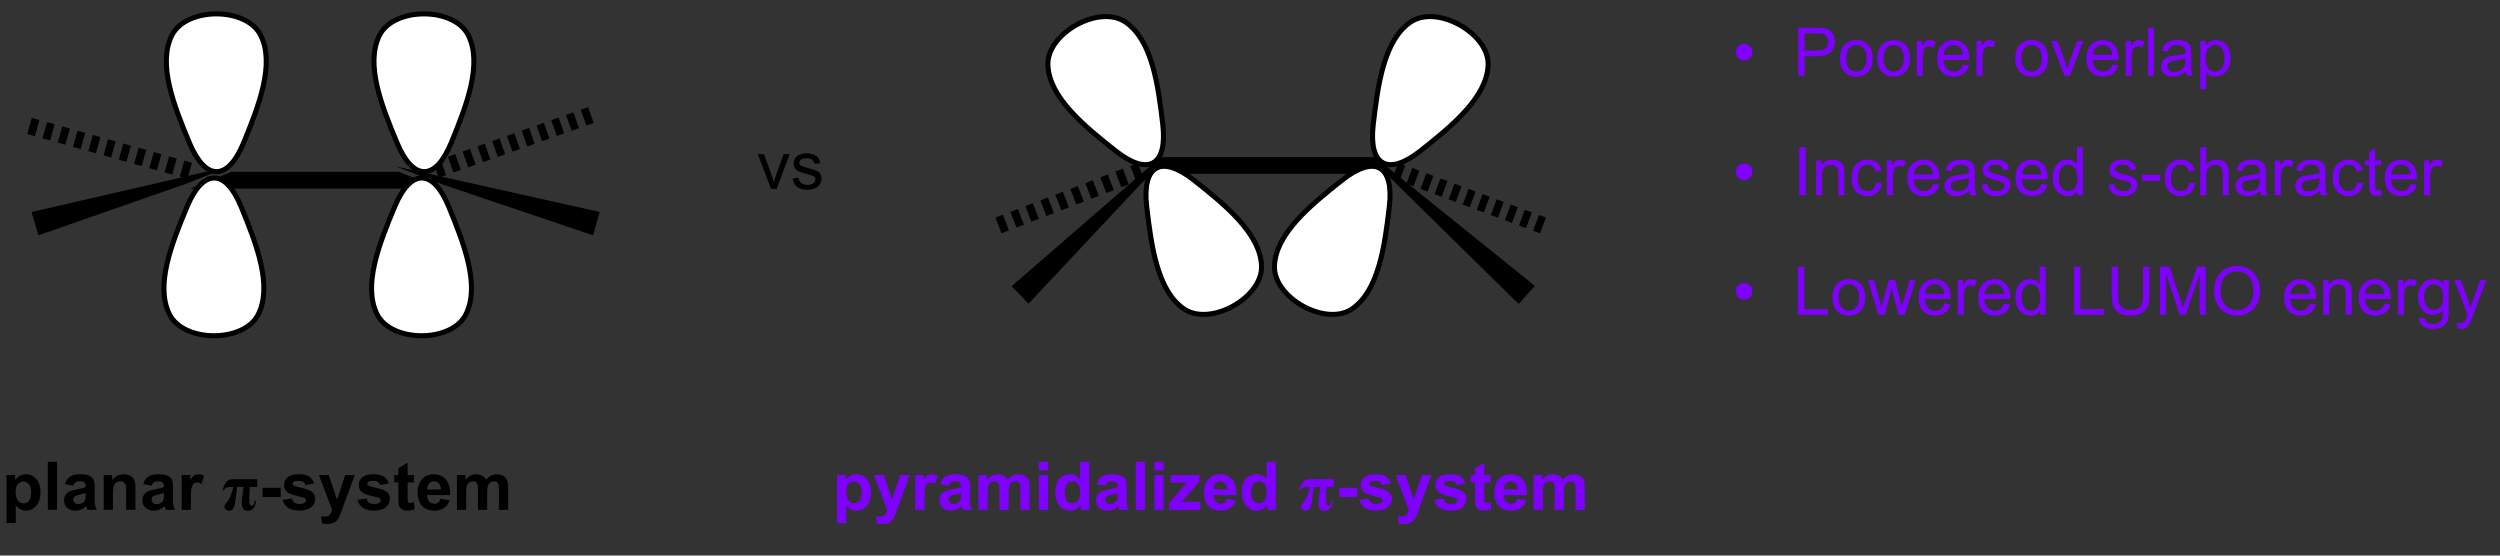 <?xml version="1.0" encoding="UTF-8"?>
<!DOCTYPE svg PUBLIC '-//W3C//DTD SVG 1.0//EN'
          'http://www.w3.org/TR/2001/REC-SVG-20010904/DTD/svg10.dtd'>
<svg stroke-dasharray="none" shape-rendering="auto" xmlns="http://www.w3.org/2000/svg" font-family="'Dialog'" text-rendering="auto" width="90" fill-opacity="1" color-interpolation="auto" color-rendering="auto" preserveAspectRatio="xMidYMid meet" font-size="12px" viewBox="0 0 90 20" fill="black" xmlns:xlink="http://www.w3.org/1999/xlink" stroke="black" image-rendering="auto" stroke-miterlimit="10" stroke-linecap="square" stroke-linejoin="miter" font-style="normal" stroke-width="1" height="20" stroke-dashoffset="0" font-weight="normal" stroke-opacity="1"
><rect x="0" y="0" width="90" height="20" fill="#333333" stroke="none"/><!--Generated by the Batik Graphics2D SVG Generator--><defs id="genericDefs"
  /><g
  ><defs id="defs1"
    ><clipPath clipPathUnits="userSpaceOnUse" id="clipPath1"
      ><path d="M1.617 0.139 L307.659 0.139 L307.659 65.884 L1.617 65.884 L1.617 0.139 Z"
      /></clipPath
      ><clipPath clipPathUnits="userSpaceOnUse" id="clipPath2"
      ><path d="M118.505 301.515 L118.505 365.432 L416.038 365.432 L416.038 301.515 Z"
      /></clipPath
    ></defs
    ><g transform="scale(0.294,0.294) translate(-1.617,-0.139) matrix(1.029,0,0,1.029,-120.277,-310)"
    ><path d="M141.065 323.839 L146.025 321.839 L165.879 321.839 L171.006 323.839 Z" stroke="none" clip-path="url(#clipPath2)"
    /></g
    ><g transform="matrix(0.302,0,0,0.302,-35.846,-91.204)"
    ><path d="M170.327 321.304 L171.206 320.992 L171.873 322.878 L170.993 323.189 ZM172.086 320.681 L172.966 320.37 L173.633 322.256 L172.753 322.567 ZM173.846 320.059 L174.726 319.748 L175.393 321.633 L174.513 321.945 ZM175.606 319.437 L176.486 319.125 L177.153 321.011 L176.273 321.322 ZM177.366 318.814 L178.246 318.503 L178.913 320.389 L178.033 320.7 ZM179.126 318.192 L180.006 317.881 L180.673 319.766 L179.793 320.077 ZM180.886 317.57 L181.766 317.258 L182.432 319.144 L181.553 319.455 ZM182.646 316.947 L183.525 316.636 L184.192 318.522 L183.312 318.833 ZM184.405 316.325 L185.285 316.014 L185.952 317.899 L185.072 318.21 ZM186.165 315.702 L187.045 315.391 L187.712 317.277 L186.832 317.588 ZM187.925 315.08 L188.805 314.769 L189.472 316.654 L188.592 316.966 Z" stroke="none" clip-path="url(#clipPath2)"
    /></g
    ><g transform="matrix(0.302,0,0,0.302,-35.846,-91.204)"
    ><path d="M141.038 323.323 L140.128 323.069 L140.667 321.143 L141.577 321.397 ZM139.219 322.814 L138.31 322.56 L138.849 320.634 L139.758 320.888 ZM137.4 322.305 L136.491 322.051 L137.03 320.125 L137.939 320.379 ZM135.582 321.796 L134.673 321.542 L135.212 319.616 L136.121 319.87 ZM133.763 321.288 L132.854 321.033 L133.393 319.107 L134.302 319.361 ZM131.945 320.779 L131.035 320.524 L131.574 318.598 L132.484 318.853 ZM130.126 320.27 L129.217 320.015 L129.756 318.089 L130.665 318.344 ZM128.308 319.761 L127.398 319.506 L127.937 317.58 L128.846 317.835 ZM126.489 319.252 L125.58 318.998 L126.118 317.072 L127.028 317.326 ZM124.67 318.743 L123.761 318.489 L124.3 316.563 L125.209 316.817 ZM122.852 318.234 L121.942 317.98 L122.481 316.054 L123.391 316.308 Z" stroke="none" clip-path="url(#clipPath2)"
    /></g
    ><g transform="matrix(0.302,0,0,0.302,-35.846,-91.204)"
    ><path d="M146.025 321.839 L141.065 323.839 L123.267 330.055 L122.462 327.269 Z" stroke="none" clip-path="url(#clipPath2)"
    /></g
    ><g transform="matrix(0.302,0,0,0.302,-35.846,-91.204)"
    ><path d="M171.006 323.839 L165.879 321.839 L190.182 327.265 L189.4 330.058 Z" stroke="none" clip-path="url(#clipPath2)"
    /></g
    ><g fill="white" transform="matrix(0.302,0,0,0.302,-35.846,-91.204)" stroke="white"
    ><path d="M243.612 309.79 C243.437 305.99 249.707 302.487 252.851 304.627 C255.996 306.767 256.743 311.979 257.306 316.86 C257.869 321.742 255.559 323.033 251.697 319.995 C247.834 316.957 243.787 313.59 243.612 309.79" stroke="none" clip-path="url(#clipPath2)"
    /></g
    ><g stroke-width="0.6" transform="matrix(0.302,0,0,0.302,-35.846,-91.204)" stroke-linejoin="round" stroke-linecap="round"
    ><path fill="none" d="M243.612 309.79 C243.437 305.99 249.707 302.487 252.851 304.627 C255.996 306.767 256.743 311.979 257.306 316.86 C257.869 321.742 255.559 323.033 251.697 319.995 C247.834 316.957 243.787 313.59 243.612 309.79" clip-path="url(#clipPath2)"
    /></g
    ><g transform="matrix(0.302,0,0,0.302,-35.846,-91.204)"
    ><path d="M119.477 358.627 L120.5 358.627 L120.5 359.236 Q120.698 358.923 121.037 358.728 Q121.378 358.533 121.792 358.533 Q122.516 358.533 123.019 359.101 Q123.524 359.666 123.524 360.676 Q123.524 361.715 123.016 362.293 Q122.508 362.869 121.784 362.869 Q121.441 362.869 121.162 362.733 Q120.883 362.595 120.573 362.262 L120.573 364.353 L119.477 364.353 L119.477 358.627 ZM120.563 360.629 Q120.563 361.33 120.839 361.663 Q121.118 361.996 121.516 361.996 Q121.899 361.996 122.151 361.692 Q122.407 361.384 122.407 360.684 Q122.407 360.033 122.144 359.718 Q121.883 359.4 121.495 359.4 Q121.094 359.4 120.829 359.71 Q120.563 360.02 120.563 360.629 ZM124.395 362.775 L124.395 357.048 L125.491 357.048 L125.491 362.775 L124.395 362.775 ZM127.438 359.892 L126.441 359.712 Q126.61 359.111 127.019 358.822 Q127.43 358.533 128.237 358.533 Q128.972 358.533 129.331 358.707 Q129.69 358.879 129.836 359.147 Q129.985 359.416 129.985 360.129 L129.972 361.41 Q129.972 361.957 130.024 362.218 Q130.078 362.478 130.222 362.775 L129.136 362.775 Q129.094 362.666 129.032 362.45 Q129.003 362.353 128.993 362.322 Q128.711 362.595 128.391 362.733 Q128.071 362.869 127.706 362.869 Q127.066 362.869 126.696 362.522 Q126.329 362.173 126.329 361.642 Q126.329 361.291 126.495 361.015 Q126.665 360.738 126.967 360.593 Q127.269 360.447 127.839 360.337 Q128.61 360.192 128.907 360.067 L128.907 359.957 Q128.907 359.642 128.75 359.507 Q128.594 359.371 128.159 359.371 Q127.868 359.371 127.704 359.488 Q127.54 359.603 127.438 359.892 ZM128.907 360.783 Q128.696 360.853 128.237 360.952 Q127.782 361.048 127.641 361.142 Q127.425 361.293 127.425 361.528 Q127.425 361.759 127.597 361.929 Q127.769 362.095 128.034 362.095 Q128.331 362.095 128.602 361.9 Q128.8 361.752 128.862 361.535 Q128.907 361.395 128.907 361.002 L128.907 360.783 ZM134.84 362.775 L133.741 362.775 L133.741 360.658 Q133.741 359.986 133.671 359.788 Q133.601 359.59 133.442 359.481 Q133.286 359.371 133.062 359.371 Q132.778 359.371 132.551 359.528 Q132.325 359.684 132.239 359.942 Q132.155 360.2 132.155 360.895 L132.155 362.775 L131.059 362.775 L131.059 358.627 L132.077 358.627 L132.077 359.236 Q132.621 358.533 133.444 358.533 Q133.809 358.533 134.108 358.663 Q134.411 358.793 134.564 358.996 Q134.718 359.2 134.778 359.457 Q134.84 359.715 134.84 360.197 L134.84 362.775 ZM136.774 359.892 L135.776 359.712 Q135.946 359.111 136.355 358.822 Q136.766 358.533 137.573 358.533 Q138.308 358.533 138.667 358.707 Q139.026 358.879 139.172 359.147 Q139.321 359.416 139.321 360.129 L139.308 361.41 Q139.308 361.957 139.36 362.218 Q139.415 362.478 139.558 362.775 L138.472 362.775 Q138.43 362.666 138.368 362.45 Q138.339 362.353 138.328 362.322 Q138.047 362.595 137.727 362.733 Q137.407 362.869 137.042 362.869 Q136.401 362.869 136.032 362.522 Q135.665 362.173 135.665 361.642 Q135.665 361.291 135.831 361.015 Q136 360.738 136.303 360.593 Q136.605 360.447 137.175 360.337 Q137.946 360.192 138.243 360.067 L138.243 359.957 Q138.243 359.642 138.086 359.507 Q137.93 359.371 137.495 359.371 Q137.203 359.371 137.04 359.488 Q136.875 359.603 136.774 359.892 ZM138.243 360.783 Q138.032 360.853 137.573 360.952 Q137.118 361.048 136.977 361.142 Q136.761 361.293 136.761 361.528 Q136.761 361.759 136.933 361.929 Q137.105 362.095 137.37 362.095 Q137.667 362.095 137.938 361.9 Q138.136 361.752 138.198 361.535 Q138.243 361.395 138.243 361.002 L138.243 360.783 ZM141.452 362.775 L140.356 362.775 L140.356 358.627 L141.374 358.627 L141.374 359.215 Q141.637 358.798 141.845 358.666 Q142.054 358.533 142.319 358.533 Q142.694 358.533 143.043 358.738 L142.702 359.697 Q142.426 359.517 142.187 359.517 Q141.957 359.517 141.796 359.645 Q141.637 359.77 141.543 360.103 Q141.452 360.434 141.452 361.494 L141.452 362.775 Z" stroke="none" clip-path="url(#clipPath2)"
    /></g
    ><g transform="matrix(0.302,0,0,0.302,-35.846,-91.204)"
    ><path d="M146.957 360.043 Q146.762 361.908 146.595 362.397 Q146.429 362.884 145.999 362.884 Q145.788 362.884 145.619 362.757 Q145.452 362.627 145.452 362.392 Q145.452 362.207 145.616 362.009 Q145.879 361.692 145.981 361.522 Q146.085 361.353 146.241 360.944 Q146.398 360.535 146.52 360.043 L146.2 360.043 Q145.851 360.043 145.666 360.129 Q145.481 360.212 145.356 360.447 L145.223 360.387 Q145.379 359.861 145.598 359.559 Q145.819 359.254 146.015 359.189 Q146.21 359.121 146.746 359.121 L149.351 359.121 L149.351 360.043 L148.476 360.043 L148.411 361.189 Q148.405 361.254 148.405 361.371 Q148.405 361.895 148.473 362.093 Q148.543 362.291 148.715 362.291 Q148.999 362.291 149.046 361.7 L149.192 361.7 Q149.192 362.192 148.947 362.538 Q148.702 362.884 148.246 362.884 Q147.871 362.884 147.697 362.663 Q147.523 362.439 147.523 361.942 Q147.523 361.58 147.593 361.08 L147.739 360.043 L146.957 360.043 Z" stroke="none" clip-path="url(#clipPath2)"
    /></g
    ><g transform="matrix(0.302,0,0,0.302,-35.846,-91.204)"
    ><path d="M149.996 361.246 L149.996 360.15 L152.153 360.15 L152.153 361.246 L149.996 361.246 ZM152.398 361.59 L153.499 361.423 Q153.569 361.744 153.783 361.91 Q153.999 362.075 154.387 362.075 Q154.811 362.075 155.028 361.918 Q155.171 361.809 155.171 361.627 Q155.171 361.502 155.093 361.418 Q155.012 361.34 154.726 361.275 Q153.398 360.981 153.043 360.738 Q152.551 360.403 152.551 359.806 Q152.551 359.267 152.976 358.9 Q153.403 358.533 154.296 358.533 Q155.148 358.533 155.561 358.812 Q155.976 359.087 156.132 359.629 L155.098 359.822 Q155.03 359.58 154.845 359.452 Q154.661 359.322 154.317 359.322 Q153.882 359.322 153.694 359.442 Q153.569 359.528 153.569 359.666 Q153.569 359.783 153.679 359.863 Q153.827 359.973 154.705 360.173 Q155.582 360.371 155.929 360.66 Q156.273 360.955 156.273 361.478 Q156.273 362.048 155.796 362.46 Q155.319 362.869 154.387 362.869 Q153.538 362.869 153.043 362.525 Q152.551 362.181 152.398 361.59 ZM156.714 358.627 L157.883 358.627 L158.875 361.572 L159.844 358.627 L160.98 358.627 L159.516 362.619 L159.253 363.343 Q159.11 363.705 158.977 363.895 Q158.847 364.087 158.677 364.207 Q158.508 364.327 158.258 364.392 Q158.011 364.46 157.698 364.46 Q157.383 364.46 157.078 364.392 L156.98 363.533 Q157.237 363.585 157.446 363.585 Q157.828 363.585 158.011 363.358 Q158.196 363.134 158.292 362.788 L156.714 358.627 ZM161.296 361.59 L162.398 361.423 Q162.468 361.744 162.681 361.91 Q162.898 362.075 163.286 362.075 Q163.71 362.075 163.926 361.918 Q164.069 361.809 164.069 361.627 Q164.069 361.502 163.991 361.418 Q163.911 361.34 163.624 361.275 Q162.296 360.981 161.942 360.738 Q161.45 360.403 161.45 359.806 Q161.45 359.267 161.874 358.9 Q162.301 358.533 163.194 358.533 Q164.046 358.533 164.46 358.812 Q164.874 359.087 165.03 359.629 L163.996 359.822 Q163.929 359.58 163.744 359.452 Q163.559 359.322 163.215 359.322 Q162.78 359.322 162.593 359.442 Q162.468 359.528 162.468 359.666 Q162.468 359.783 162.577 359.863 Q162.726 359.973 163.603 360.173 Q164.481 360.371 164.827 360.66 Q165.171 360.955 165.171 361.478 Q165.171 362.048 164.694 362.46 Q164.218 362.869 163.286 362.869 Q162.436 362.869 161.942 362.525 Q161.45 362.181 161.296 361.59 ZM168.034 358.627 L168.034 359.502 L167.284 359.502 L167.284 361.173 Q167.284 361.681 167.305 361.765 Q167.328 361.848 167.404 361.903 Q167.48 361.957 167.589 361.957 Q167.743 361.957 168.032 361.853 L168.125 362.705 Q167.743 362.869 167.258 362.869 Q166.961 362.869 166.722 362.77 Q166.485 362.668 166.373 362.512 Q166.261 362.353 166.219 362.082 Q166.183 361.892 166.183 361.309 L166.183 359.502 L165.68 359.502 L165.68 358.627 L166.183 358.627 L166.183 357.801 L167.284 357.16 L167.284 358.627 L168.034 358.627 ZM171.198 361.455 L172.292 361.637 Q172.081 362.238 171.625 362.554 Q171.172 362.869 170.487 362.869 Q169.407 362.869 168.886 362.16 Q168.477 361.595 168.477 360.731 Q168.477 359.7 169.016 359.116 Q169.555 358.533 170.378 358.533 Q171.305 358.533 171.839 359.145 Q172.375 359.754 172.352 361.017 L169.602 361.017 Q169.612 361.504 169.865 361.778 Q170.12 362.048 170.5 362.048 Q170.758 362.048 170.933 361.908 Q171.11 361.767 171.198 361.455 ZM171.261 360.345 Q171.25 359.869 171.016 359.621 Q170.782 359.371 170.446 359.371 Q170.086 359.371 169.852 359.634 Q169.618 359.895 169.62 360.345 L171.261 360.345 ZM173.163 358.627 L174.176 358.627 L174.176 359.192 Q174.718 358.533 175.468 358.533 Q175.866 358.533 176.158 358.697 Q176.452 358.861 176.64 359.192 Q176.913 358.861 177.228 358.697 Q177.546 358.533 177.905 358.533 Q178.364 358.533 178.679 358.718 Q178.996 358.903 179.153 359.262 Q179.265 359.528 179.265 360.121 L179.265 362.775 L178.168 362.775 L178.168 360.403 Q178.168 359.785 178.054 359.606 Q177.903 359.371 177.585 359.371 Q177.356 359.371 177.153 359.512 Q176.95 359.653 176.858 359.926 Q176.77 360.197 176.77 360.783 L176.77 362.775 L175.671 362.775 L175.671 360.502 Q175.671 359.895 175.611 359.72 Q175.554 359.543 175.431 359.457 Q175.309 359.371 175.098 359.371 Q174.843 359.371 174.64 359.509 Q174.436 359.645 174.348 359.903 Q174.262 360.16 174.262 360.759 L174.262 362.775 L173.163 362.775 L173.163 358.627 Z" stroke="none" clip-path="url(#clipPath2)"
    /></g
    ><g transform="matrix(0.302,0,0,0.302,-35.846,-91.204)"
    ><path d="M255.818 322.728 L257.042 320.728 L282.588 320.728 L283.943 322.728 Z" stroke="none" clip-path="url(#clipPath2)"
    /></g
    ><g transform="matrix(0.302,0,0,0.302,-35.846,-91.204)"
    ><path d="M285.367 321.408 L286.206 321.719 L285.511 323.594 L284.672 323.283 ZM287.045 322.029 L287.883 322.34 L287.188 324.216 L286.35 323.905 ZM288.722 322.651 L289.56 322.962 L288.865 324.837 L288.027 324.526 ZM290.399 323.273 L291.238 323.583 L290.543 325.459 L289.704 325.148 ZM292.076 323.894 L292.915 324.205 L292.22 326.08 L291.381 325.769 ZM293.754 324.516 L294.592 324.827 L293.897 326.702 L293.059 326.391 ZM295.431 325.137 L296.269 325.448 L295.575 327.323 L294.736 327.013 ZM297.108 325.759 L297.947 326.07 L297.252 327.945 L296.413 327.634 ZM298.785 326.38 L299.624 326.691 L298.929 328.567 L298.09 328.256 ZM300.463 327.002 L301.301 327.313 L300.606 329.188 L299.768 328.877 ZM302.14 327.623 L302.978 327.934 L302.284 329.81 L301.445 329.499 Z" stroke="none" clip-path="url(#clipPath2)"
    /></g
    ><g transform="matrix(0.302,0,0,0.302,-35.846,-91.204)"
    ><path d="M255.043 323.298 L254.15 323.64 L253.434 321.773 L254.327 321.43 ZM253.256 323.983 L252.363 324.325 L251.647 322.458 L252.54 322.116 ZM251.47 324.668 L250.576 325.01 L249.86 323.143 L250.754 322.801 ZM249.683 325.353 L248.79 325.695 L248.074 323.828 L248.967 323.486 ZM247.896 326.038 L247.003 326.381 L246.287 324.513 L247.18 324.171 ZM246.11 326.723 L245.216 327.066 L244.5 325.198 L245.394 324.856 ZM244.323 327.408 L243.43 327.751 L242.714 325.883 L243.607 325.541 ZM242.536 328.093 L241.643 328.436 L240.927 326.568 L241.821 326.226 ZM240.75 328.778 L239.857 329.121 L239.141 327.253 L240.034 326.911 ZM238.963 329.463 L238.07 329.806 L237.354 327.938 L238.247 327.596 Z" stroke="none" clip-path="url(#clipPath2)"
    /></g
    ><g transform="matrix(0.302,0,0,0.302,-35.846,-91.204)"
    ><path d="M257.042 320.728 L255.818 322.728 L241.297 338.204 L239.287 336.113 Z" stroke="none" clip-path="url(#clipPath2)"
    /></g
    ><g transform="matrix(0.302,0,0,0.302,-35.846,-91.204)"
    ><path d="M283.943 322.728 L282.588 320.728 L301.66 336.075 L299.732 338.241 Z" stroke="none" clip-path="url(#clipPath2)"
    /></g
    ><g fill="rgb(128,0,255)" transform="matrix(0.302,0,0,0.302,-35.846,-91.204)" stroke="rgb(128,0,255)"
    ><path d="M218.477 358.627 L219.5 358.627 L219.5 359.236 Q219.698 358.923 220.037 358.728 Q220.378 358.533 220.792 358.533 Q221.516 358.533 222.019 359.101 Q222.524 359.666 222.524 360.676 Q222.524 361.715 222.016 362.293 Q221.508 362.869 220.784 362.869 Q220.44 362.869 220.162 362.733 Q219.883 362.595 219.573 362.262 L219.573 364.353 L218.477 364.353 L218.477 358.627 ZM219.563 360.629 Q219.563 361.33 219.839 361.663 Q220.118 361.996 220.516 361.996 Q220.899 361.996 221.151 361.692 Q221.407 361.384 221.407 360.684 Q221.407 360.033 221.144 359.718 Q220.883 359.4 220.495 359.4 Q220.094 359.4 219.828 359.71 Q219.563 360.02 219.563 360.629 ZM222.874 358.627 L224.043 358.627 L225.036 361.572 L226.004 358.627 L227.14 358.627 L225.676 362.619 L225.413 363.343 Q225.27 363.705 225.137 363.895 Q225.007 364.087 224.838 364.207 Q224.668 364.327 224.418 364.392 Q224.171 364.46 223.858 364.46 Q223.543 364.46 223.239 364.392 L223.14 363.533 Q223.398 363.585 223.606 363.585 Q223.989 363.585 224.171 363.358 Q224.356 363.134 224.452 362.788 L222.874 358.627 ZM228.894 362.775 L227.797 362.775 L227.797 358.627 L228.815 358.627 L228.815 359.215 Q229.078 358.798 229.287 358.666 Q229.495 358.533 229.761 358.533 Q230.136 358.533 230.485 358.738 L230.144 359.697 Q229.868 359.517 229.628 359.517 Q229.399 359.517 229.237 359.645 Q229.078 359.77 228.985 360.103 Q228.894 360.434 228.894 361.494 L228.894 362.775 ZM231.778 359.892 L230.78 359.712 Q230.95 359.111 231.358 358.822 Q231.77 358.533 232.577 358.533 Q233.312 358.533 233.671 358.707 Q234.03 358.879 234.176 359.147 Q234.325 359.416 234.325 360.129 L234.312 361.41 Q234.312 361.957 234.364 362.218 Q234.418 362.478 234.562 362.775 L233.476 362.775 Q233.434 362.666 233.371 362.45 Q233.343 362.353 233.332 362.322 Q233.051 362.595 232.731 362.733 Q232.411 362.869 232.046 362.869 Q231.405 362.869 231.036 362.522 Q230.668 362.173 230.668 361.642 Q230.668 361.291 230.835 361.015 Q231.004 360.738 231.306 360.593 Q231.608 360.447 232.179 360.337 Q232.95 360.192 233.246 360.067 L233.246 359.957 Q233.246 359.642 233.09 359.507 Q232.934 359.371 232.499 359.371 Q232.207 359.371 232.043 359.488 Q231.879 359.603 231.778 359.892 ZM233.246 360.783 Q233.036 360.853 232.577 360.952 Q232.121 361.048 231.981 361.142 Q231.765 361.293 231.765 361.528 Q231.765 361.759 231.937 361.929 Q232.108 362.095 232.374 362.095 Q232.671 362.095 232.942 361.9 Q233.14 361.752 233.202 361.535 Q233.246 361.395 233.246 361.002 L233.246 360.783 ZM235.323 358.627 L236.336 358.627 L236.336 359.192 Q236.878 358.533 237.628 358.533 Q238.026 358.533 238.318 358.697 Q238.612 358.861 238.8 359.192 Q239.073 358.861 239.388 358.697 Q239.706 358.533 240.065 358.533 Q240.524 358.533 240.839 358.718 Q241.157 358.903 241.313 359.262 Q241.425 359.528 241.425 360.121 L241.425 362.775 L240.328 362.775 L240.328 360.403 Q240.328 359.785 240.214 359.606 Q240.063 359.371 239.745 359.371 Q239.516 359.371 239.313 359.512 Q239.11 359.653 239.019 359.926 Q238.93 360.197 238.93 360.783 L238.93 362.775 L237.831 362.775 L237.831 360.502 Q237.831 359.895 237.771 359.72 Q237.714 359.543 237.592 359.457 Q237.469 359.371 237.258 359.371 Q237.003 359.371 236.8 359.509 Q236.597 359.645 236.508 359.903 Q236.422 360.16 236.422 360.759 L236.422 362.775 L235.323 362.775 L235.323 358.627 ZM242.52 358.064 L242.52 357.048 L243.616 357.048 L243.616 358.064 L242.52 358.064 ZM242.52 362.775 L242.52 358.627 L243.616 358.627 L243.616 362.775 L242.52 362.775 ZM248.547 362.775 L247.526 362.775 L247.526 362.166 Q247.274 362.52 246.928 362.694 Q246.581 362.869 246.23 362.869 Q245.516 362.869 245.006 362.293 Q244.495 361.715 244.495 360.684 Q244.495 359.629 244.99 359.082 Q245.487 358.533 246.245 358.533 Q246.94 358.533 247.448 359.111 L247.448 357.048 L248.547 357.048 L248.547 362.775 ZM245.618 360.611 Q245.618 361.275 245.8 361.572 Q246.065 362.002 246.542 362.002 Q246.922 362.002 247.188 361.679 Q247.453 361.356 247.453 360.715 Q247.453 360.002 247.196 359.687 Q246.938 359.371 246.534 359.371 Q246.144 359.371 245.881 359.684 Q245.618 359.994 245.618 360.611 ZM250.45 359.892 L249.452 359.712 Q249.621 359.111 250.03 358.822 Q250.442 358.533 251.249 358.533 Q251.983 358.533 252.343 358.707 Q252.702 358.879 252.848 359.147 Q252.996 359.416 252.996 360.129 L252.983 361.41 Q252.983 361.957 253.036 362.218 Q253.09 362.478 253.233 362.775 L252.148 362.775 Q252.106 362.666 252.043 362.45 Q252.015 362.353 252.004 362.322 Q251.723 362.595 251.403 362.733 Q251.082 362.869 250.718 362.869 Q250.077 362.869 249.707 362.522 Q249.34 362.173 249.34 361.642 Q249.34 361.291 249.507 361.015 Q249.676 360.738 249.978 360.593 Q250.28 360.447 250.851 360.337 Q251.621 360.192 251.918 360.067 L251.918 359.957 Q251.918 359.642 251.762 359.507 Q251.606 359.371 251.171 359.371 Q250.879 359.371 250.715 359.488 Q250.551 359.603 250.45 359.892 ZM251.918 360.783 Q251.707 360.853 251.249 360.952 Q250.793 361.048 250.653 361.142 Q250.437 361.293 250.437 361.528 Q250.437 361.759 250.608 361.929 Q250.78 362.095 251.046 362.095 Q251.343 362.095 251.614 361.9 Q251.812 361.752 251.874 361.535 Q251.918 361.395 251.918 361.002 L251.918 360.783 ZM254.078 362.775 L254.078 357.048 L255.175 357.048 L255.175 362.775 L254.078 362.775 ZM256.301 358.064 L256.301 357.048 L257.397 357.048 L257.397 358.064 L256.301 358.064 ZM256.301 362.775 L256.301 358.627 L257.397 358.627 L257.397 362.775 L256.301 362.775 ZM258.081 362.775 L258.081 361.918 L259.636 360.134 Q260.019 359.697 260.204 359.512 Q260.011 359.525 259.698 359.528 L258.235 359.535 L258.235 358.627 L261.664 358.627 L261.664 359.403 L260.079 361.231 L259.519 361.837 Q259.977 361.809 260.086 361.809 L261.784 361.809 L261.784 362.775 L258.081 362.775 ZM264.925 361.455 L266.019 361.637 Q265.808 362.238 265.352 362.554 Q264.899 362.869 264.214 362.869 Q263.133 362.869 262.612 362.16 Q262.204 361.595 262.204 360.731 Q262.204 359.7 262.743 359.116 Q263.282 358.533 264.105 358.533 Q265.032 358.533 265.565 359.145 Q266.102 359.754 266.079 361.017 L263.329 361.017 Q263.339 361.504 263.591 361.778 Q263.847 362.048 264.227 362.048 Q264.485 362.048 264.659 361.908 Q264.836 361.767 264.925 361.455 ZM264.987 360.345 Q264.977 359.869 264.743 359.621 Q264.508 359.371 264.172 359.371 Q263.813 359.371 263.579 359.634 Q263.344 359.895 263.347 360.345 L264.987 360.345 ZM270.778 362.775 L269.757 362.775 L269.757 362.166 Q269.504 362.52 269.158 362.694 Q268.812 362.869 268.46 362.869 Q267.747 362.869 267.236 362.293 Q266.726 361.715 266.726 360.684 Q266.726 359.629 267.22 359.082 Q267.718 358.533 268.476 358.533 Q269.171 358.533 269.679 359.111 L269.679 357.048 L270.778 357.048 L270.778 362.775 ZM267.848 360.611 Q267.848 361.275 268.03 361.572 Q268.296 362.002 268.772 362.002 Q269.153 362.002 269.418 361.679 Q269.684 361.356 269.684 360.715 Q269.684 360.002 269.426 359.687 Q269.168 359.371 268.765 359.371 Q268.374 359.371 268.111 359.684 Q267.848 359.994 267.848 360.611 Z" stroke="none" clip-path="url(#clipPath2)"
    /></g
    ><g fill="rgb(128,0,255)" transform="matrix(0.302,0,0,0.302,-35.846,-91.204)" stroke="rgb(128,0,255)"
    ><path d="M275.301 360.043 Q275.106 361.908 274.939 362.397 Q274.772 362.884 274.343 362.884 Q274.132 362.884 273.963 362.757 Q273.796 362.627 273.796 362.392 Q273.796 362.207 273.96 362.009 Q274.223 361.692 274.325 361.522 Q274.429 361.353 274.585 360.944 Q274.741 360.535 274.864 360.043 L274.543 360.043 Q274.194 360.043 274.01 360.129 Q273.825 360.212 273.7 360.447 L273.567 360.387 Q273.723 359.861 273.942 359.559 Q274.163 359.254 274.358 359.189 Q274.554 359.121 275.09 359.121 L277.694 359.121 L277.694 360.043 L276.819 360.043 L276.754 361.189 Q276.749 361.254 276.749 361.371 Q276.749 361.895 276.817 362.093 Q276.887 362.291 277.059 362.291 Q277.343 362.291 277.39 361.7 L277.536 361.7 Q277.536 362.192 277.291 362.538 Q277.046 362.884 276.59 362.884 Q276.215 362.884 276.041 362.663 Q275.866 362.439 275.866 361.942 Q275.866 361.58 275.937 361.08 L276.082 360.043 L275.301 360.043 Z" stroke="none" clip-path="url(#clipPath2)"
    /></g
    ><g fill="rgb(128,0,255)" transform="matrix(0.302,0,0,0.302,-35.846,-91.204)" stroke="rgb(128,0,255)"
    ><path d="M278.34 361.246 L278.34 360.15 L280.497 360.15 L280.497 361.246 L278.34 361.246 ZM280.741 361.59 L281.843 361.423 Q281.913 361.744 282.127 361.91 Q282.343 362.075 282.731 362.075 Q283.155 362.075 283.372 361.918 Q283.515 361.809 283.515 361.627 Q283.515 361.502 283.437 361.418 Q283.356 361.34 283.069 361.275 Q281.741 360.981 281.387 360.738 Q280.895 360.403 280.895 359.806 Q280.895 359.267 281.319 358.9 Q281.747 358.533 282.64 358.533 Q283.491 358.533 283.905 358.812 Q284.319 359.087 284.476 359.629 L283.442 359.822 Q283.374 359.58 283.189 359.452 Q283.004 359.322 282.661 359.322 Q282.226 359.322 282.038 359.442 Q281.913 359.528 281.913 359.666 Q281.913 359.783 282.022 359.863 Q282.171 359.973 283.049 360.173 Q283.926 360.371 284.272 360.66 Q284.616 360.955 284.616 361.478 Q284.616 362.048 284.14 362.46 Q283.663 362.869 282.731 362.869 Q281.882 362.869 281.387 362.525 Q280.895 362.181 280.741 361.59 ZM285.058 358.627 L286.227 358.627 L287.219 361.572 L288.188 358.627 L289.323 358.627 L287.86 362.619 L287.597 363.343 Q287.454 363.705 287.321 363.895 Q287.19 364.087 287.021 364.207 Q286.852 364.327 286.602 364.392 Q286.355 364.46 286.042 364.46 Q285.727 364.46 285.422 364.392 L285.323 363.533 Q285.581 363.585 285.789 363.585 Q286.172 363.585 286.355 363.358 Q286.539 363.134 286.636 362.788 L285.058 358.627 ZM289.64 361.59 L290.741 361.423 Q290.812 361.744 291.025 361.91 Q291.241 362.075 291.629 362.075 Q292.054 362.075 292.27 361.918 Q292.413 361.809 292.413 361.627 Q292.413 361.502 292.335 361.418 Q292.254 361.34 291.968 361.275 Q290.64 360.981 290.286 360.738 Q289.793 360.403 289.793 359.806 Q289.793 359.267 290.218 358.9 Q290.645 358.533 291.538 358.533 Q292.39 358.533 292.804 358.812 Q293.218 359.087 293.374 359.629 L292.34 359.822 Q292.272 359.58 292.088 359.452 Q291.903 359.322 291.559 359.322 Q291.124 359.322 290.937 359.442 Q290.812 359.528 290.812 359.666 Q290.812 359.783 290.921 359.863 Q291.069 359.973 291.947 360.173 Q292.825 360.371 293.171 360.66 Q293.515 360.955 293.515 361.478 Q293.515 362.048 293.038 362.46 Q292.562 362.869 291.629 362.869 Q290.78 362.869 290.286 362.525 Q289.793 362.181 289.64 361.59 ZM296.378 358.627 L296.378 359.502 L295.628 359.502 L295.628 361.173 Q295.628 361.681 295.649 361.765 Q295.672 361.848 295.748 361.903 Q295.823 361.957 295.933 361.957 Q296.086 361.957 296.375 361.853 L296.469 362.705 Q296.086 362.869 295.602 362.869 Q295.305 362.869 295.065 362.77 Q294.829 362.668 294.716 362.512 Q294.605 362.353 294.563 362.082 Q294.526 361.892 294.526 361.309 L294.526 359.502 L294.024 359.502 L294.024 358.627 L294.526 358.627 L294.526 357.801 L295.628 357.16 L295.628 358.627 L296.378 358.627 ZM299.542 361.455 L300.636 361.637 Q300.425 362.238 299.969 362.554 Q299.516 362.869 298.831 362.869 Q297.75 362.869 297.23 362.16 Q296.821 361.595 296.821 360.731 Q296.821 359.7 297.36 359.116 Q297.899 358.533 298.722 358.533 Q299.649 358.533 300.183 359.145 Q300.719 359.754 300.696 361.017 L297.946 361.017 Q297.956 361.504 298.209 361.778 Q298.464 362.048 298.844 362.048 Q299.102 362.048 299.276 361.908 Q299.454 361.767 299.542 361.455 ZM299.605 360.345 Q299.594 359.869 299.36 359.621 Q299.125 359.371 298.789 359.371 Q298.43 359.371 298.196 359.634 Q297.961 359.895 297.964 360.345 L299.605 360.345 ZM301.507 358.627 L302.52 358.627 L302.52 359.192 Q303.062 358.533 303.812 358.533 Q304.21 358.533 304.502 358.697 Q304.796 358.861 304.983 359.192 Q305.257 358.861 305.572 358.697 Q305.89 358.533 306.249 358.533 Q306.707 358.533 307.022 358.718 Q307.34 358.903 307.497 359.262 Q307.608 359.528 307.608 360.121 L307.608 362.775 L306.512 362.775 L306.512 360.403 Q306.512 359.785 306.397 359.606 Q306.247 359.371 305.929 359.371 Q305.7 359.371 305.497 359.512 Q305.293 359.653 305.202 359.926 Q305.114 360.197 305.114 360.783 L305.114 362.775 L304.015 362.775 L304.015 360.502 Q304.015 359.895 303.955 359.72 Q303.897 359.543 303.775 359.457 Q303.653 359.371 303.442 359.371 Q303.187 359.371 302.983 359.509 Q302.78 359.645 302.692 359.903 Q302.606 360.16 302.606 360.759 L302.606 362.775 L301.507 362.775 L301.507 358.627 Z" stroke="none" clip-path="url(#clipPath2)"
    /></g
    ><g transform="matrix(0.302,0,0,0.302,-35.846,-91.204)"
    ><path d="M210.612 324.525 L209.034 320.377 L209.776 320.377 L210.667 322.861 Q210.813 323.262 210.933 323.697 Q211.026 323.369 211.196 322.908 L212.118 320.377 L212.839 320.377 L211.269 324.525 L210.612 324.525 ZM213.18 323.285 L213.875 323.176 Q213.933 323.595 214.201 323.819 Q214.469 324.041 214.948 324.041 Q215.433 324.041 215.667 323.843 Q215.901 323.645 215.901 323.379 Q215.901 323.142 215.696 323.004 Q215.55 322.91 214.977 322.767 Q214.203 322.572 213.904 322.429 Q213.605 322.285 213.451 322.035 Q213.297 321.783 213.297 321.478 Q213.297 321.2 213.422 320.965 Q213.55 320.728 213.769 320.572 Q213.933 320.45 214.217 320.366 Q214.5 320.283 214.823 320.283 Q215.313 320.283 215.68 320.423 Q216.05 320.564 216.224 320.804 Q216.401 321.043 216.469 321.447 L215.782 321.541 Q215.735 321.22 215.508 321.041 Q215.284 320.861 214.875 320.861 Q214.391 320.861 214.183 321.022 Q213.977 321.181 213.977 321.395 Q213.977 321.533 214.063 321.642 Q214.149 321.754 214.331 321.83 Q214.438 321.869 214.953 322.009 Q215.698 322.207 215.993 322.335 Q216.29 322.462 216.456 322.705 Q216.625 322.947 216.625 323.306 Q216.625 323.658 216.42 323.968 Q216.214 324.278 215.826 324.45 Q215.44 324.619 214.953 324.619 Q214.144 324.619 213.719 324.283 Q213.297 323.947 213.18 323.285 Z" stroke="none" clip-path="url(#clipPath2)"
    /></g
    ><g fill="rgb(128,0,255)" transform="matrix(0.302,0,0,0.302,-35.846,-91.204)" stroke="rgb(128,0,255)"
    ><path d="M325.61 308.22 Q325.61 307.809 325.899 307.52 Q326.19 307.231 326.597 307.231 Q327.008 307.231 327.297 307.52 Q327.589 307.809 327.589 308.22 Q327.589 308.629 327.297 308.921 Q327.008 309.212 326.597 309.212 Q326.19 309.212 325.899 308.921 Q325.61 308.629 325.61 308.22 ZM333.046 311.025 L333.046 305.298 L335.207 305.298 Q335.778 305.298 336.077 305.353 Q336.499 305.423 336.783 305.621 Q337.069 305.817 337.244 306.173 Q337.418 306.528 337.418 306.955 Q337.418 307.684 336.952 308.192 Q336.489 308.697 335.273 308.697 L333.804 308.697 L333.804 311.025 L333.046 311.025 ZM333.804 308.02 L335.286 308.02 Q336.02 308.02 336.327 307.746 Q336.637 307.473 336.637 306.978 Q336.637 306.619 336.455 306.363 Q336.273 306.106 335.976 306.025 Q335.786 305.973 335.27 305.973 L333.804 305.973 L333.804 308.02 ZM338.03 308.95 Q338.03 307.798 338.671 307.244 Q339.207 306.783 339.976 306.783 Q340.832 306.783 341.374 307.343 Q341.918 307.903 341.918 308.892 Q341.918 309.692 341.676 310.153 Q341.437 310.611 340.978 310.866 Q340.52 311.119 339.976 311.119 Q339.106 311.119 338.567 310.562 Q338.03 310.002 338.03 308.95 ZM338.754 308.95 Q338.754 309.746 339.101 310.145 Q339.45 310.541 339.976 310.541 Q340.499 310.541 340.846 310.142 Q341.194 309.744 341.194 308.926 Q341.194 308.158 340.846 307.762 Q340.497 307.363 339.976 307.363 Q339.45 307.363 339.101 307.759 Q338.754 308.153 338.754 308.95 ZM342.48 308.95 Q342.48 307.798 343.12 307.244 Q343.657 306.783 344.425 306.783 Q345.282 306.783 345.823 307.343 Q346.368 307.903 346.368 308.892 Q346.368 309.692 346.125 310.153 Q345.886 310.611 345.428 310.866 Q344.969 311.119 344.425 311.119 Q343.555 311.119 343.016 310.562 Q342.48 310.002 342.48 308.95 ZM343.204 308.95 Q343.204 309.746 343.55 310.145 Q343.899 310.541 344.425 310.541 Q344.948 310.541 345.295 310.142 Q345.644 309.744 345.644 308.926 Q345.644 308.158 345.295 307.762 Q344.946 307.363 344.425 307.363 Q343.899 307.363 343.55 307.759 Q343.204 308.153 343.204 308.95 ZM347.184 311.025 L347.184 306.877 L347.817 306.877 L347.817 307.504 Q348.059 307.064 348.262 306.923 Q348.468 306.783 348.715 306.783 Q349.069 306.783 349.437 307.009 L349.194 307.66 Q348.937 307.509 348.679 307.509 Q348.45 307.509 348.265 307.647 Q348.082 307.785 348.004 308.033 Q347.887 308.408 347.887 308.853 L347.887 311.025 L347.184 311.025 ZM352.694 309.689 L353.421 309.778 Q353.249 310.416 352.783 310.767 Q352.319 311.119 351.598 311.119 Q350.687 311.119 350.153 310.559 Q349.622 309.996 349.622 308.986 Q349.622 307.939 350.161 307.361 Q350.7 306.783 351.559 306.783 Q352.39 306.783 352.916 307.351 Q353.444 307.916 353.444 308.942 Q353.444 309.004 353.442 309.129 L350.348 309.129 Q350.387 309.814 350.733 310.179 Q351.082 310.541 351.601 310.541 Q351.989 310.541 352.262 310.337 Q352.536 310.134 352.694 309.689 ZM350.387 308.551 L352.702 308.551 Q352.655 308.028 352.437 307.767 Q352.101 307.361 351.567 307.361 Q351.082 307.361 350.752 307.687 Q350.421 308.009 350.387 308.551 ZM354.297 311.025 L354.297 306.877 L354.93 306.877 L354.93 307.504 Q355.172 307.064 355.375 306.923 Q355.581 306.783 355.829 306.783 Q356.183 306.783 356.55 307.009 L356.308 307.66 Q356.05 307.509 355.792 307.509 Q355.563 307.509 355.378 307.647 Q355.196 307.785 355.118 308.033 Q355 308.408 355 308.853 L355 311.025 L354.297 311.025 ZM358.929 308.95 Q358.929 307.798 359.569 307.244 Q360.106 306.783 360.874 306.783 Q361.731 306.783 362.273 307.343 Q362.817 307.903 362.817 308.892 Q362.817 309.692 362.575 310.153 Q362.335 310.611 361.877 310.866 Q361.418 311.119 360.874 311.119 Q360.004 311.119 359.465 310.562 Q358.929 310.002 358.929 308.95 ZM359.653 308.95 Q359.653 309.746 359.999 310.145 Q360.348 310.541 360.874 310.541 Q361.398 310.541 361.744 310.142 Q362.093 309.744 362.093 308.926 Q362.093 308.158 361.744 307.762 Q361.395 307.363 360.874 307.363 Q360.348 307.363 359.999 307.759 Q359.653 308.153 359.653 308.95 ZM364.792 311.025 L363.214 306.877 L363.956 306.877 L364.847 309.361 Q364.993 309.762 365.112 310.197 Q365.206 309.869 365.375 309.408 L366.297 306.877 L367.019 306.877 L365.448 311.025 L364.792 311.025 ZM370.48 309.689 L371.206 309.778 Q371.034 310.416 370.568 310.767 Q370.105 311.119 369.383 311.119 Q368.472 311.119 367.938 310.559 Q367.407 309.996 367.407 308.986 Q367.407 307.939 367.946 307.361 Q368.485 306.783 369.344 306.783 Q370.175 306.783 370.701 307.351 Q371.23 307.916 371.23 308.942 Q371.23 309.004 371.227 309.129 L368.133 309.129 Q368.172 309.814 368.519 310.179 Q368.868 310.541 369.386 310.541 Q369.774 310.541 370.047 310.337 Q370.321 310.134 370.48 309.689 ZM368.172 308.551 L370.487 308.551 Q370.44 308.028 370.222 307.767 Q369.886 307.361 369.352 307.361 Q368.868 307.361 368.537 307.687 Q368.206 308.009 368.172 308.551 ZM372.082 311.025 L372.082 306.877 L372.715 306.877 L372.715 307.504 Q372.957 307.064 373.161 306.923 Q373.366 306.783 373.614 306.783 Q373.968 306.783 374.335 307.009 L374.093 307.66 Q373.835 307.509 373.577 307.509 Q373.348 307.509 373.163 307.647 Q372.981 307.785 372.903 308.033 Q372.786 308.408 372.786 308.853 L372.786 311.025 L372.082 311.025 ZM374.739 311.025 L374.739 305.298 L375.442 305.298 L375.442 311.025 L374.739 311.025 ZM379.237 310.512 Q378.847 310.845 378.485 310.983 Q378.125 311.119 377.711 311.119 Q377.026 311.119 376.659 310.785 Q376.292 310.45 376.292 309.931 Q376.292 309.627 376.43 309.374 Q376.571 309.121 376.795 308.97 Q377.019 308.817 377.3 308.738 Q377.508 308.684 377.925 308.634 Q378.776 308.533 379.18 308.392 Q379.183 308.246 379.183 308.207 Q379.183 307.778 378.985 307.603 Q378.714 307.363 378.183 307.363 Q377.688 307.363 377.451 307.538 Q377.214 307.712 377.102 308.153 L376.414 308.059 Q376.508 307.619 376.722 307.348 Q376.938 307.075 377.344 306.929 Q377.75 306.783 378.284 306.783 Q378.815 306.783 379.146 306.908 Q379.48 307.033 379.636 307.223 Q379.792 307.41 379.855 307.7 Q379.891 307.879 379.891 308.348 L379.891 309.285 Q379.891 310.267 379.935 310.528 Q379.98 310.785 380.112 311.025 L379.378 311.025 Q379.269 310.806 379.237 310.512 ZM379.18 308.942 Q378.797 309.098 378.032 309.207 Q377.597 309.27 377.417 309.348 Q377.237 309.426 377.138 309.577 Q377.042 309.728 377.042 309.91 Q377.042 310.192 377.256 310.379 Q377.469 310.567 377.878 310.567 Q378.284 310.567 378.599 310.39 Q378.917 310.212 379.065 309.903 Q379.18 309.666 379.18 309.2 L379.18 308.942 ZM380.981 312.616 L380.981 306.877 L381.622 306.877 L381.622 307.416 Q381.848 307.098 382.132 306.942 Q382.418 306.783 382.825 306.783 Q383.356 306.783 383.762 307.056 Q384.168 307.33 384.374 307.827 Q384.582 308.325 384.582 308.918 Q384.582 309.556 384.353 310.067 Q384.124 310.575 383.689 310.848 Q383.254 311.119 382.773 311.119 Q382.421 311.119 382.142 310.97 Q381.864 310.822 381.684 310.595 L381.684 312.616 L380.981 312.616 ZM381.616 308.973 Q381.616 309.775 381.939 310.158 Q382.265 310.541 382.726 310.541 Q383.194 310.541 383.528 310.145 Q383.864 309.746 383.864 308.916 Q383.864 308.121 383.536 307.728 Q383.21 307.332 382.757 307.332 Q382.309 307.332 381.963 307.754 Q381.616 308.173 381.616 308.973 Z" stroke="none" clip-path="url(#clipPath2)"
    /></g
    ><g fill="rgb(128,0,255)" transform="matrix(0.302,0,0,0.302,-35.846,-91.204)" stroke="rgb(128,0,255)"
    ><path d="M325.61 322.47 Q325.61 322.059 325.899 321.77 Q326.19 321.481 326.597 321.481 Q327.008 321.481 327.297 321.77 Q327.589 322.059 327.589 322.47 Q327.589 322.879 327.297 323.171 Q327.008 323.462 326.597 323.462 Q326.19 323.462 325.899 323.171 Q325.61 322.879 325.61 322.47 ZM333.176 325.275 L333.176 319.548 L333.934 319.548 L333.934 325.275 L333.176 325.275 ZM335.18 325.275 L335.18 321.127 L335.813 321.127 L335.813 321.715 Q336.269 321.033 337.133 321.033 Q337.508 321.033 337.821 321.168 Q338.136 321.301 338.292 321.52 Q338.448 321.738 338.511 322.041 Q338.55 322.236 338.55 322.723 L338.55 325.275 L337.847 325.275 L337.847 322.752 Q337.847 322.322 337.763 322.108 Q337.683 321.895 337.474 321.77 Q337.266 321.642 336.985 321.642 Q336.534 321.642 336.209 321.929 Q335.883 322.212 335.883 323.009 L335.883 325.275 L335.18 325.275 ZM342.335 323.754 L343.028 323.845 Q342.913 324.559 342.447 324.965 Q341.981 325.369 341.301 325.369 Q340.45 325.369 339.931 324.812 Q339.413 324.254 339.413 323.215 Q339.413 322.543 339.635 322.041 Q339.858 321.535 340.314 321.285 Q340.77 321.033 341.304 321.033 Q341.981 321.033 342.411 321.374 Q342.84 321.715 342.96 322.345 L342.278 322.45 Q342.179 322.033 341.931 321.822 Q341.684 321.611 341.332 321.611 Q340.801 321.611 340.468 321.991 Q340.137 322.371 340.137 323.197 Q340.137 324.033 340.457 324.413 Q340.778 324.791 341.293 324.791 Q341.707 324.791 341.983 324.538 Q342.262 324.283 342.335 323.754 ZM343.622 325.275 L343.622 321.127 L344.254 321.127 L344.254 321.754 Q344.497 321.314 344.7 321.173 Q344.905 321.033 345.153 321.033 Q345.507 321.033 345.874 321.259 L345.632 321.91 Q345.374 321.759 345.116 321.759 Q344.887 321.759 344.702 321.897 Q344.52 322.035 344.442 322.283 Q344.325 322.658 344.325 323.103 L344.325 325.275 L343.622 325.275 ZM349.132 323.939 L349.858 324.028 Q349.687 324.666 349.221 325.017 Q348.757 325.369 348.036 325.369 Q347.124 325.369 346.59 324.809 Q346.059 324.246 346.059 323.236 Q346.059 322.189 346.598 321.611 Q347.137 321.033 347.997 321.033 Q348.827 321.033 349.353 321.601 Q349.882 322.166 349.882 323.192 Q349.882 323.254 349.879 323.379 L346.786 323.379 Q346.825 324.064 347.171 324.429 Q347.52 324.791 348.038 324.791 Q348.426 324.791 348.7 324.587 Q348.973 324.384 349.132 323.939 ZM346.825 322.801 L349.14 322.801 Q349.093 322.278 348.874 322.017 Q348.538 321.611 348.004 321.611 Q347.52 321.611 347.189 321.937 Q346.858 322.259 346.825 322.801 ZM353.448 324.762 Q353.058 325.095 352.696 325.233 Q352.336 325.369 351.922 325.369 Q351.237 325.369 350.87 325.035 Q350.503 324.7 350.503 324.181 Q350.503 323.877 350.641 323.624 Q350.782 323.371 351.006 323.22 Q351.23 323.067 351.511 322.988 Q351.719 322.934 352.136 322.884 Q352.987 322.783 353.391 322.642 Q353.394 322.496 353.394 322.457 Q353.394 322.028 353.196 321.853 Q352.925 321.613 352.394 321.613 Q351.899 321.613 351.662 321.788 Q351.425 321.962 351.313 322.403 L350.625 322.309 Q350.719 321.869 350.933 321.598 Q351.149 321.325 351.555 321.179 Q351.961 321.033 352.495 321.033 Q353.026 321.033 353.357 321.158 Q353.69 321.283 353.847 321.473 Q354.003 321.66 354.065 321.95 Q354.102 322.129 354.102 322.598 L354.102 323.535 Q354.102 324.517 354.146 324.778 Q354.19 325.035 354.323 325.275 L353.589 325.275 Q353.48 325.056 353.448 324.762 ZM353.391 323.192 Q353.008 323.348 352.243 323.457 Q351.808 323.52 351.628 323.598 Q351.448 323.676 351.349 323.827 Q351.253 323.978 351.253 324.16 Q351.253 324.442 351.467 324.629 Q351.68 324.817 352.089 324.817 Q352.495 324.817 352.81 324.64 Q353.128 324.462 353.276 324.153 Q353.391 323.916 353.391 323.45 L353.391 323.192 ZM354.911 324.035 L355.606 323.926 Q355.663 324.345 355.931 324.569 Q356.2 324.791 356.679 324.791 Q357.163 324.791 357.398 324.593 Q357.632 324.395 357.632 324.129 Q357.632 323.892 357.426 323.754 Q357.28 323.66 356.707 323.517 Q355.934 323.322 355.635 323.179 Q355.335 323.035 355.181 322.785 Q355.028 322.533 355.028 322.228 Q355.028 321.95 355.153 321.715 Q355.28 321.478 355.499 321.322 Q355.663 321.2 355.947 321.116 Q356.231 321.033 356.554 321.033 Q357.043 321.033 357.411 321.173 Q357.78 321.314 357.955 321.554 Q358.132 321.793 358.2 322.197 L357.512 322.291 Q357.465 321.97 357.239 321.791 Q357.015 321.611 356.606 321.611 Q356.122 321.611 355.913 321.772 Q355.707 321.931 355.707 322.145 Q355.707 322.283 355.793 322.392 Q355.879 322.504 356.062 322.58 Q356.168 322.619 356.684 322.759 Q357.429 322.957 357.723 323.085 Q358.02 323.212 358.187 323.455 Q358.356 323.697 358.356 324.056 Q358.356 324.408 358.15 324.718 Q357.944 325.028 357.556 325.2 Q357.171 325.369 356.684 325.369 Q355.874 325.369 355.45 325.033 Q355.028 324.697 354.911 324.035 ZM362.03 323.939 L362.757 324.028 Q362.585 324.666 362.119 325.017 Q361.655 325.369 360.934 325.369 Q360.023 325.369 359.489 324.809 Q358.957 324.246 358.957 323.236 Q358.957 322.189 359.497 321.611 Q360.036 321.033 360.895 321.033 Q361.726 321.033 362.252 321.601 Q362.78 322.166 362.78 323.192 Q362.78 323.254 362.778 323.379 L359.684 323.379 Q359.723 324.064 360.069 324.429 Q360.418 324.791 360.937 324.791 Q361.325 324.791 361.598 324.587 Q361.872 324.384 362.03 323.939 ZM359.723 322.801 L362.038 322.801 Q361.991 322.278 361.773 322.017 Q361.437 321.611 360.903 321.611 Q360.418 321.611 360.088 321.937 Q359.757 322.259 359.723 322.801 ZM366.331 325.275 L366.331 324.752 Q365.938 325.369 365.172 325.369 Q364.675 325.369 364.258 325.095 Q363.844 324.822 363.615 324.332 Q363.386 323.84 363.386 323.205 Q363.386 322.582 363.592 322.077 Q363.8 321.572 364.214 321.304 Q364.628 321.033 365.141 321.033 Q365.516 321.033 365.808 321.192 Q366.102 321.348 366.284 321.603 L366.284 319.548 L366.985 319.548 L366.985 325.275 L366.331 325.275 ZM364.11 323.205 Q364.11 324.002 364.446 324.397 Q364.782 324.791 365.237 324.791 Q365.698 324.791 366.021 324.413 Q366.344 324.035 366.344 323.262 Q366.344 322.41 366.016 322.012 Q365.688 321.613 365.206 321.613 Q364.737 321.613 364.422 321.996 Q364.11 322.379 364.11 323.205 ZM370.032 324.035 L370.727 323.926 Q370.784 324.345 371.053 324.569 Q371.321 324.791 371.8 324.791 Q372.284 324.791 372.519 324.593 Q372.753 324.395 372.753 324.129 Q372.753 323.892 372.547 323.754 Q372.401 323.66 371.829 323.517 Q371.055 323.322 370.756 323.179 Q370.456 323.035 370.303 322.785 Q370.149 322.533 370.149 322.228 Q370.149 321.95 370.274 321.715 Q370.401 321.478 370.62 321.322 Q370.784 321.2 371.068 321.116 Q371.352 321.033 371.675 321.033 Q372.164 321.033 372.532 321.173 Q372.901 321.314 373.076 321.554 Q373.253 321.793 373.321 322.197 L372.633 322.291 Q372.586 321.97 372.36 321.791 Q372.136 321.611 371.727 321.611 Q371.243 321.611 371.034 321.772 Q370.829 321.931 370.829 322.145 Q370.829 322.283 370.914 322.392 Q371 322.504 371.183 322.58 Q371.289 322.619 371.805 322.759 Q372.55 322.957 372.844 323.085 Q373.141 323.212 373.308 323.455 Q373.477 323.697 373.477 324.056 Q373.477 324.408 373.271 324.718 Q373.065 325.028 372.678 325.2 Q372.292 325.369 371.805 325.369 Q370.995 325.369 370.571 325.033 Q370.149 324.697 370.032 324.035 ZM374.039 323.556 L374.039 322.848 L376.198 322.848 L376.198 323.556 L374.039 323.556 ZM379.683 323.754 L380.375 323.845 Q380.261 324.559 379.795 324.965 Q379.329 325.369 378.649 325.369 Q377.797 325.369 377.279 324.812 Q376.761 324.254 376.761 323.215 Q376.761 322.543 376.982 322.041 Q377.206 321.535 377.662 321.285 Q378.118 321.033 378.651 321.033 Q379.329 321.033 379.758 321.374 Q380.188 321.715 380.308 322.345 L379.625 322.45 Q379.526 322.033 379.279 321.822 Q379.032 321.611 378.68 321.611 Q378.149 321.611 377.815 321.991 Q377.485 322.371 377.485 323.197 Q377.485 324.033 377.805 324.413 Q378.125 324.791 378.641 324.791 Q379.055 324.791 379.331 324.538 Q379.61 324.283 379.683 323.754 ZM380.977 325.275 L380.977 319.548 L381.68 319.548 L381.68 321.603 Q382.172 321.033 382.922 321.033 Q383.383 321.033 383.722 321.215 Q384.063 321.395 384.209 321.715 Q384.355 322.035 384.355 322.645 L384.355 325.275 L383.651 325.275 L383.651 322.645 Q383.651 322.119 383.422 321.879 Q383.196 321.637 382.776 321.637 Q382.464 321.637 382.188 321.801 Q381.914 321.962 381.797 322.241 Q381.68 322.517 381.68 323.004 L381.68 325.275 L380.977 325.275 ZM388.132 324.762 Q387.741 325.095 387.379 325.233 Q387.02 325.369 386.606 325.369 Q385.921 325.369 385.554 325.035 Q385.187 324.7 385.187 324.181 Q385.187 323.877 385.325 323.624 Q385.465 323.371 385.689 323.22 Q385.913 323.067 386.194 322.988 Q386.403 322.934 386.819 322.884 Q387.671 322.783 388.075 322.642 Q388.077 322.496 388.077 322.457 Q388.077 322.028 387.879 321.853 Q387.608 321.613 387.077 321.613 Q386.582 321.613 386.346 321.788 Q386.108 321.962 385.997 322.403 L385.309 322.309 Q385.403 321.869 385.616 321.598 Q385.832 321.325 386.239 321.179 Q386.645 321.033 387.179 321.033 Q387.71 321.033 388.041 321.158 Q388.374 321.283 388.53 321.473 Q388.687 321.66 388.749 321.95 Q388.786 322.129 388.786 322.598 L388.786 323.535 Q388.786 324.517 388.83 324.778 Q388.874 325.035 389.007 325.275 L388.273 325.275 Q388.163 325.056 388.132 324.762 ZM388.075 323.192 Q387.692 323.348 386.926 323.457 Q386.491 323.52 386.312 323.598 Q386.132 323.676 386.033 323.827 Q385.937 323.978 385.937 324.16 Q385.937 324.442 386.15 324.629 Q386.364 324.817 386.773 324.817 Q387.179 324.817 387.494 324.64 Q387.812 324.462 387.96 324.153 Q388.075 323.916 388.075 323.45 L388.075 323.192 ZM389.868 325.275 L389.868 321.127 L390.5 321.127 L390.5 321.754 Q390.743 321.314 390.946 321.173 Q391.151 321.033 391.399 321.033 Q391.753 321.033 392.12 321.259 L391.878 321.91 Q391.62 321.759 391.362 321.759 Q391.133 321.759 390.948 321.897 Q390.766 322.035 390.688 322.283 Q390.571 322.658 390.571 323.103 L390.571 325.275 L389.868 325.275 ZM395.245 324.762 Q394.855 325.095 394.493 325.233 Q394.133 325.369 393.719 325.369 Q393.034 325.369 392.667 325.035 Q392.3 324.7 392.3 324.181 Q392.3 323.877 392.438 323.624 Q392.579 323.371 392.803 323.22 Q393.026 323.067 393.308 322.988 Q393.516 322.934 393.933 322.884 Q394.784 322.783 395.188 322.642 Q395.19 322.496 395.19 322.457 Q395.19 322.028 394.993 321.853 Q394.722 321.613 394.19 321.613 Q393.696 321.613 393.459 321.788 Q393.222 321.962 393.11 322.403 L392.422 322.309 Q392.516 321.869 392.73 321.598 Q392.946 321.325 393.352 321.179 Q393.758 321.033 394.292 321.033 Q394.823 321.033 395.154 321.158 Q395.487 321.283 395.644 321.473 Q395.8 321.66 395.862 321.95 Q395.899 322.129 395.899 322.598 L395.899 323.535 Q395.899 324.517 395.943 324.778 Q395.987 325.035 396.12 325.275 L395.386 325.275 Q395.276 325.056 395.245 324.762 ZM395.188 323.192 Q394.805 323.348 394.039 323.457 Q393.605 323.52 393.425 323.598 Q393.245 323.676 393.146 323.827 Q393.05 323.978 393.05 324.16 Q393.05 324.442 393.263 324.629 Q393.477 324.817 393.886 324.817 Q394.292 324.817 394.607 324.64 Q394.925 324.462 395.073 324.153 Q395.188 323.916 395.188 323.45 L395.188 323.192 ZM399.694 323.754 L400.387 323.845 Q400.273 324.559 399.806 324.965 Q399.34 325.369 398.661 325.369 Q397.809 325.369 397.291 324.812 Q396.773 324.254 396.773 323.215 Q396.773 322.543 396.994 322.041 Q397.218 321.535 397.674 321.285 Q398.129 321.033 398.663 321.033 Q399.34 321.033 399.77 321.374 Q400.2 321.715 400.319 322.345 L399.637 322.45 Q399.538 322.033 399.291 321.822 Q399.043 321.611 398.692 321.611 Q398.161 321.611 397.827 321.991 Q397.497 322.371 397.497 323.197 Q397.497 324.033 397.817 324.413 Q398.137 324.791 398.653 324.791 Q399.067 324.791 399.343 324.538 Q399.622 324.283 399.694 323.754 ZM402.523 324.645 L402.624 325.267 Q402.327 325.33 402.093 325.33 Q401.71 325.33 401.499 325.21 Q401.288 325.087 401.202 324.89 Q401.116 324.692 401.116 324.059 L401.116 321.673 L400.601 321.673 L400.601 321.127 L401.116 321.127 L401.116 320.098 L401.817 319.676 L401.817 321.127 L402.523 321.127 L402.523 321.673 L401.817 321.673 L401.817 324.098 Q401.817 324.4 401.853 324.486 Q401.89 324.572 401.973 324.624 Q402.059 324.673 402.215 324.673 Q402.332 324.673 402.523 324.645 ZM406.05 323.939 L406.776 324.028 Q406.605 324.666 406.138 325.017 Q405.675 325.369 404.954 325.369 Q404.042 325.369 403.508 324.809 Q402.977 324.246 402.977 323.236 Q402.977 322.189 403.516 321.611 Q404.055 321.033 404.914 321.033 Q405.745 321.033 406.271 321.601 Q406.8 322.166 406.8 323.192 Q406.8 323.254 406.797 323.379 L403.704 323.379 Q403.743 324.064 404.089 324.429 Q404.438 324.791 404.956 324.791 Q405.344 324.791 405.618 324.587 Q405.891 324.384 406.05 323.939 ZM403.743 322.801 L406.058 322.801 Q406.011 322.278 405.792 322.017 Q405.456 321.611 404.922 321.611 Q404.438 321.611 404.107 321.937 Q403.776 322.259 403.743 322.801 ZM407.653 325.275 L407.653 321.127 L408.286 321.127 L408.286 321.754 Q408.528 321.314 408.731 321.173 Q408.937 321.033 409.184 321.033 Q409.538 321.033 409.905 321.259 L409.663 321.91 Q409.405 321.759 409.148 321.759 Q408.918 321.759 408.733 321.897 Q408.551 322.035 408.473 322.283 Q408.356 322.658 408.356 323.103 L408.356 325.275 L407.653 325.275 Z" stroke="none" clip-path="url(#clipPath2)"
    /></g
    ><g fill="rgb(128,0,255)" transform="matrix(0.302,0,0,0.302,-35.846,-91.204)" stroke="rgb(128,0,255)"
    ><path d="M325.61 336.72 Q325.61 336.309 325.899 336.02 Q326.19 335.731 326.597 335.731 Q327.008 335.731 327.297 336.02 Q327.589 336.309 327.589 336.72 Q327.589 337.129 327.297 337.421 Q327.008 337.712 326.597 337.712 Q326.19 337.712 325.899 337.421 Q325.61 337.129 325.61 336.72 ZM333.015 339.525 L333.015 333.798 L333.773 333.798 L333.773 338.848 L336.593 338.848 L336.593 339.525 L333.015 339.525 ZM337.144 337.45 Q337.144 336.298 337.784 335.744 Q338.321 335.283 339.089 335.283 Q339.946 335.283 340.487 335.843 Q341.032 336.403 341.032 337.392 Q341.032 338.192 340.789 338.653 Q340.55 339.111 340.092 339.366 Q339.633 339.619 339.089 339.619 Q338.219 339.619 337.68 339.062 Q337.144 338.502 337.144 337.45 ZM337.868 337.45 Q337.868 338.246 338.214 338.645 Q338.563 339.041 339.089 339.041 Q339.612 339.041 339.959 338.642 Q340.308 338.244 340.308 337.426 Q340.308 336.658 339.959 336.262 Q339.61 335.863 339.089 335.863 Q338.563 335.863 338.214 336.259 Q337.868 336.653 337.868 337.45 ZM342.622 339.525 L341.351 335.377 L342.077 335.377 L342.739 337.77 L342.983 338.66 Q342.999 338.595 343.2 337.806 L343.858 335.377 L344.582 335.377 L345.202 337.783 L345.411 338.575 L345.648 337.775 L346.358 335.377 L347.043 335.377 L345.747 339.525 L345.015 339.525 L344.356 337.041 L344.194 336.332 L343.356 339.525 L342.622 339.525 ZM350.472 338.189 L351.198 338.278 Q351.026 338.916 350.56 339.267 Q350.097 339.619 349.375 339.619 Q348.464 339.619 347.93 339.059 Q347.399 338.496 347.399 337.486 Q347.399 336.439 347.938 335.861 Q348.477 335.283 349.336 335.283 Q350.167 335.283 350.693 335.851 Q351.222 336.416 351.222 337.442 Q351.222 337.504 351.219 337.629 L348.125 337.629 Q348.164 338.314 348.511 338.679 Q348.86 339.041 349.378 339.041 Q349.766 339.041 350.039 338.837 Q350.313 338.634 350.472 338.189 ZM348.164 337.051 L350.48 337.051 Q350.433 336.528 350.214 336.267 Q349.878 335.861 349.344 335.861 Q348.86 335.861 348.529 336.187 Q348.198 336.509 348.164 337.051 ZM352.075 339.525 L352.075 335.377 L352.707 335.377 L352.707 336.004 Q352.95 335.564 353.153 335.423 Q353.358 335.283 353.606 335.283 Q353.96 335.283 354.327 335.509 L354.085 336.16 Q353.827 336.009 353.569 336.009 Q353.34 336.009 353.155 336.147 Q352.973 336.285 352.895 336.533 Q352.778 336.908 352.778 337.353 L352.778 339.525 L352.075 339.525 ZM357.585 338.189 L358.312 338.278 Q358.14 338.916 357.674 339.267 Q357.21 339.619 356.489 339.619 Q355.577 339.619 355.043 339.059 Q354.512 338.496 354.512 337.486 Q354.512 336.439 355.051 335.861 Q355.59 335.283 356.45 335.283 Q357.28 335.283 357.806 335.851 Q358.335 336.416 358.335 337.442 Q358.335 337.504 358.332 337.629 L355.239 337.629 Q355.278 338.314 355.624 338.679 Q355.973 339.041 356.491 339.041 Q356.879 339.041 357.153 338.837 Q357.426 338.634 357.585 338.189 ZM355.278 337.051 L357.593 337.051 Q357.546 336.528 357.327 336.267 Q356.991 335.861 356.457 335.861 Q355.973 335.861 355.642 336.187 Q355.312 336.509 355.278 337.051 ZM361.886 339.525 L361.886 339.002 Q361.493 339.619 360.727 339.619 Q360.23 339.619 359.813 339.345 Q359.399 339.072 359.17 338.582 Q358.94 338.09 358.94 337.455 Q358.94 336.832 359.146 336.327 Q359.355 335.822 359.769 335.554 Q360.183 335.283 360.696 335.283 Q361.071 335.283 361.362 335.442 Q361.657 335.598 361.839 335.853 L361.839 333.798 L362.539 333.798 L362.539 339.525 L361.886 339.525 ZM359.664 337.455 Q359.664 338.252 360 338.647 Q360.336 339.041 360.792 339.041 Q361.253 339.041 361.576 338.663 Q361.899 338.285 361.899 337.512 Q361.899 336.66 361.571 336.262 Q361.243 335.863 360.761 335.863 Q360.292 335.863 359.977 336.246 Q359.664 336.629 359.664 337.455 ZM365.925 339.525 L365.925 333.798 L366.683 333.798 L366.683 338.848 L369.503 338.848 L369.503 339.525 L365.925 339.525 ZM374.163 333.798 L374.921 333.798 L374.921 337.106 Q374.921 337.97 374.726 338.478 Q374.53 338.986 374.02 339.306 Q373.512 339.624 372.684 339.624 Q371.879 339.624 371.366 339.345 Q370.856 339.067 370.637 338.543 Q370.418 338.017 370.418 337.106 L370.418 333.798 L371.176 333.798 L371.176 337.103 Q371.176 337.848 371.314 338.202 Q371.452 338.556 371.791 338.749 Q372.129 338.939 372.616 338.939 Q373.452 338.939 373.806 338.562 Q374.163 338.181 374.163 337.103 L374.163 333.798 ZM376.159 339.525 L376.159 333.798 L377.3 333.798 L378.657 337.853 Q378.844 338.418 378.93 338.7 Q379.026 338.387 379.235 337.783 L380.605 333.798 L381.625 333.798 L381.625 339.525 L380.894 339.525 L380.894 334.731 L379.23 339.525 L378.547 339.525 L376.891 334.65 L376.891 339.525 L376.159 339.525 ZM382.618 336.736 Q382.618 335.309 383.383 334.504 Q384.149 333.697 385.36 333.697 Q386.151 333.697 386.787 334.077 Q387.425 334.455 387.758 335.132 Q388.094 335.809 388.094 336.668 Q388.094 337.541 387.743 338.228 Q387.391 338.916 386.745 339.27 Q386.102 339.624 385.355 339.624 Q384.547 339.624 383.909 339.233 Q383.274 338.84 382.946 338.166 Q382.618 337.488 382.618 336.736 ZM383.399 336.746 Q383.399 337.783 383.954 338.379 Q384.511 338.973 385.352 338.973 Q386.206 338.973 386.758 338.371 Q387.313 337.77 387.313 336.666 Q387.313 335.965 387.076 335.444 Q386.839 334.923 386.383 334.637 Q385.93 334.348 385.362 334.348 Q384.558 334.348 383.977 334.903 Q383.399 335.455 383.399 336.746 ZM394.042 338.189 L394.769 338.278 Q394.597 338.916 394.131 339.267 Q393.667 339.619 392.946 339.619 Q392.034 339.619 391.5 339.059 Q390.969 338.496 390.969 337.486 Q390.969 336.439 391.508 335.861 Q392.047 335.283 392.907 335.283 Q393.737 335.283 394.263 335.851 Q394.792 336.416 394.792 337.442 Q394.792 337.504 394.789 337.629 L391.696 337.629 Q391.735 338.314 392.081 338.679 Q392.43 339.041 392.948 339.041 Q393.336 339.041 393.61 338.837 Q393.883 338.634 394.042 338.189 ZM391.735 337.051 L394.05 337.051 Q394.003 336.528 393.784 336.267 Q393.448 335.861 392.914 335.861 Q392.43 335.861 392.099 336.187 Q391.769 336.509 391.735 337.051 ZM395.653 339.525 L395.653 335.377 L396.286 335.377 L396.286 335.965 Q396.741 335.283 397.606 335.283 Q397.981 335.283 398.293 335.418 Q398.608 335.551 398.765 335.77 Q398.921 335.988 398.983 336.291 Q399.023 336.486 399.023 336.973 L399.023 339.525 L398.319 339.525 L398.319 337.002 Q398.319 336.572 398.236 336.358 Q398.155 336.145 397.947 336.02 Q397.739 335.892 397.457 335.892 Q397.007 335.892 396.681 336.179 Q396.356 336.462 396.356 337.259 L396.356 339.525 L395.653 339.525 ZM402.94 338.189 L403.667 338.278 Q403.495 338.916 403.029 339.267 Q402.565 339.619 401.844 339.619 Q400.933 339.619 400.399 339.059 Q399.868 338.496 399.868 337.486 Q399.868 336.439 400.407 335.861 Q400.946 335.283 401.805 335.283 Q402.636 335.283 403.162 335.851 Q403.69 336.416 403.69 337.442 Q403.69 337.504 403.688 337.629 L400.594 337.629 Q400.633 338.314 400.98 338.679 Q401.329 339.041 401.847 339.041 Q402.235 339.041 402.508 338.837 Q402.782 338.634 402.94 338.189 ZM400.633 337.051 L402.948 337.051 Q402.901 336.528 402.683 336.267 Q402.347 335.861 401.813 335.861 Q401.329 335.861 400.998 336.187 Q400.667 336.509 400.633 337.051 ZM404.543 339.525 L404.543 335.377 L405.176 335.377 L405.176 336.004 Q405.418 335.564 405.622 335.423 Q405.827 335.283 406.075 335.283 Q406.429 335.283 406.796 335.509 L406.554 336.16 Q406.296 336.009 406.038 336.009 Q405.809 336.009 405.624 336.147 Q405.442 336.285 405.364 336.533 Q405.247 336.908 405.247 337.353 L405.247 339.525 L404.543 339.525 ZM407.085 339.869 L407.77 339.97 Q407.812 340.288 408.007 340.431 Q408.27 340.627 408.723 340.627 Q409.21 340.627 409.476 340.431 Q409.741 340.236 409.835 339.884 Q409.89 339.671 409.887 338.981 Q409.426 339.525 408.739 339.525 Q407.882 339.525 407.413 338.908 Q406.944 338.291 406.944 337.426 Q406.944 336.832 407.158 336.332 Q407.374 335.83 407.783 335.556 Q408.192 335.283 408.741 335.283 Q409.476 335.283 409.952 335.877 L409.952 335.377 L410.601 335.377 L410.601 338.962 Q410.601 339.931 410.403 340.335 Q410.207 340.741 409.778 340.976 Q409.351 341.21 408.726 341.21 Q407.983 341.21 407.525 340.874 Q407.069 340.541 407.085 339.869 ZM407.668 337.377 Q407.668 338.192 407.991 338.567 Q408.317 338.942 408.804 338.942 Q409.288 338.942 409.616 338.569 Q409.944 338.197 409.944 337.4 Q409.944 336.637 409.606 336.252 Q409.27 335.863 408.793 335.863 Q408.325 335.863 407.997 336.246 Q407.668 336.627 407.668 337.377 ZM411.633 341.124 L411.555 340.462 Q411.784 340.525 411.956 340.525 Q412.19 340.525 412.331 340.447 Q412.472 340.369 412.563 340.228 Q412.628 340.124 412.776 339.705 Q412.797 339.647 412.839 339.533 L411.266 335.377 L412.024 335.377 L412.886 337.778 Q413.055 338.236 413.188 338.738 Q413.308 338.254 413.477 337.793 L414.362 335.377 L415.065 335.377 L413.487 339.595 Q413.235 340.28 413.094 340.538 Q412.907 340.884 412.664 341.046 Q412.422 341.21 412.086 341.21 Q411.883 341.21 411.633 341.124 Z" stroke="none" clip-path="url(#clipPath2)"
    /></g
    ><g fill="white" transform="matrix(0.302,0,0,0.302,-35.846,-91.204)" stroke="white"
    ><path d="M279.858 338.828 C276.714 340.968 270.444 337.465 270.619 333.665 C270.794 329.865 274.841 326.498 278.704 323.46 C282.566 320.422 284.876 321.713 284.313 326.595 C283.75 331.476 283.003 336.688 279.858 338.828" stroke="none" clip-path="url(#clipPath2)"
    /></g
    ><g stroke-width="0.6" transform="matrix(0.302,0,0,0.302,-35.846,-91.204)" stroke-linejoin="round" stroke-linecap="round"
    ><path fill="none" d="M279.858 338.828 C276.714 340.968 270.444 337.465 270.619 333.665 C270.794 329.865 274.841 326.498 278.704 323.46 C282.566 320.422 284.876 321.713 284.313 326.595 C283.75 331.476 283.003 336.688 279.858 338.828" clip-path="url(#clipPath2)"
    /></g
    ><g fill="white" transform="matrix(0.302,0,0,0.302,-35.846,-91.204)" stroke="white"
    ><path d="M269.079 333.665 C269.253 337.465 262.984 340.968 259.839 338.828 C256.695 336.688 255.948 331.476 255.385 326.595 C254.822 321.713 257.132 320.422 260.994 323.46 C264.857 326.498 268.904 329.865 269.079 333.665" stroke="none" clip-path="url(#clipPath2)"
    /></g
    ><g stroke-width="0.6" transform="matrix(0.302,0,0,0.302,-35.846,-91.204)" stroke-linejoin="round" stroke-linecap="round"
    ><path fill="none" d="M269.079 333.665 C269.253 337.465 262.984 340.968 259.839 338.828 C256.695 336.688 255.948 331.476 255.385 326.595 C254.822 321.713 257.132 320.422 260.994 323.46 C264.857 326.498 268.904 329.865 269.079 333.665" clip-path="url(#clipPath2)"
    /></g
    ><g fill="white" transform="matrix(0.302,0,0,0.302,-35.846,-91.204)" stroke="white"
    ><path d="M286.846 304.627 C289.991 302.487 296.26 305.99 296.086 309.79 C295.911 313.59 291.864 316.957 288.001 319.995 C284.139 323.033 281.829 321.742 282.392 316.86 C282.954 311.979 283.702 306.767 286.846 304.627" stroke="none" clip-path="url(#clipPath2)"
    /></g
    ><g stroke-width="0.6" transform="matrix(0.302,0,0,0.302,-35.846,-91.204)" stroke-linejoin="round" stroke-linecap="round"
    ><path fill="none" d="M286.846 304.627 C289.991 302.487 296.26 305.99 296.086 309.79 C295.911 313.59 291.864 316.957 288.001 319.995 C284.139 323.033 281.829 321.742 282.392 316.86 C282.954 311.979 283.702 306.767 286.846 304.627" clip-path="url(#clipPath2)"
    /></g
    ><g fill="white" transform="matrix(0.302,0,0,0.302,-35.846,-91.204)" stroke="white"
    ><path d="M163.928 306.223 C165.619 302.816 172.801 302.794 174.512 306.191 C176.224 309.588 174.348 314.508 172.471 319.05 C170.595 323.591 167.949 323.599 166.045 319.069 C164.142 314.538 162.237 309.63 163.928 306.223" stroke="none" clip-path="url(#clipPath2)"
    /></g
    ><g stroke-width="0.6" transform="matrix(0.302,0,0,0.302,-35.846,-91.204)" stroke-linejoin="round" stroke-linecap="round"
    ><path fill="none" d="M163.928 306.223 C165.619 302.816 172.801 302.794 174.512 306.191 C176.224 309.588 174.348 314.508 172.471 319.05 C170.595 323.591 167.949 323.599 166.045 319.069 C164.142 314.538 162.237 309.63 163.928 306.223" clip-path="url(#clipPath2)"
    /></g
    ><g fill="white" transform="matrix(0.302,0,0,0.302,-35.846,-91.204)" stroke="white"
    ><path d="M174.226 339.487 C172.515 342.884 165.333 342.863 163.642 339.456 C161.951 336.049 163.856 331.14 165.759 326.61 C167.662 322.079 170.309 322.087 172.185 326.629 C174.062 331.171 175.937 336.09 174.226 339.487" stroke="none" clip-path="url(#clipPath2)"
    /></g
    ><g stroke-width="0.6" transform="matrix(0.302,0,0,0.302,-35.846,-91.204)" stroke-linejoin="round" stroke-linecap="round"
    ><path fill="none" d="M174.226 339.487 C172.515 342.884 165.333 342.863 163.642 339.456 C161.951 336.049 163.856 331.14 165.759 326.61 C167.662 322.079 170.309 322.087 172.185 326.629 C174.062 331.171 175.937 336.09 174.226 339.487" clip-path="url(#clipPath2)"
    /></g
    ><g fill="white" transform="matrix(0.302,0,0,0.302,-35.846,-91.204)" stroke="white"
    ><path d="M139.178 306.223 C140.869 302.816 148.051 302.794 149.762 306.191 C151.474 309.588 149.598 314.508 147.721 319.05 C145.845 323.591 143.199 323.599 141.295 319.069 C139.392 314.538 137.487 309.63 139.178 306.223" stroke="none" clip-path="url(#clipPath2)"
    /></g
    ><g stroke-width="0.6" transform="matrix(0.302,0,0,0.302,-35.846,-91.204)" stroke-linejoin="round" stroke-linecap="round"
    ><path fill="none" d="M139.178 306.223 C140.869 302.816 148.051 302.794 149.762 306.191 C151.474 309.588 149.598 314.508 147.721 319.05 C145.845 323.591 143.199 323.599 141.295 319.069 C139.392 314.538 137.487 309.63 139.178 306.223" clip-path="url(#clipPath2)"
    /></g
    ><g fill="white" transform="matrix(0.302,0,0,0.302,-35.846,-91.204)" stroke="white"
    ><path d="M149.476 339.487 C147.765 342.884 140.583 342.863 138.892 339.456 C137.201 336.049 139.106 331.14 141.009 326.61 C142.912 322.079 145.559 322.087 147.435 326.629 C149.312 331.171 151.187 336.09 149.476 339.487" stroke="none" clip-path="url(#clipPath2)"
    /></g
    ><g stroke-width="0.6" transform="matrix(0.302,0,0,0.302,-35.846,-91.204)" stroke-linejoin="round" stroke-linecap="round"
    ><path fill="none" d="M149.476 339.487 C147.765 342.884 140.583 342.863 138.892 339.456 C137.201 336.049 139.106 331.14 141.009 326.61 C142.912 322.079 145.559 322.087 147.435 326.629 C149.312 331.171 151.187 336.09 149.476 339.487" clip-path="url(#clipPath2)"
    /></g
  ></g
></svg
>
